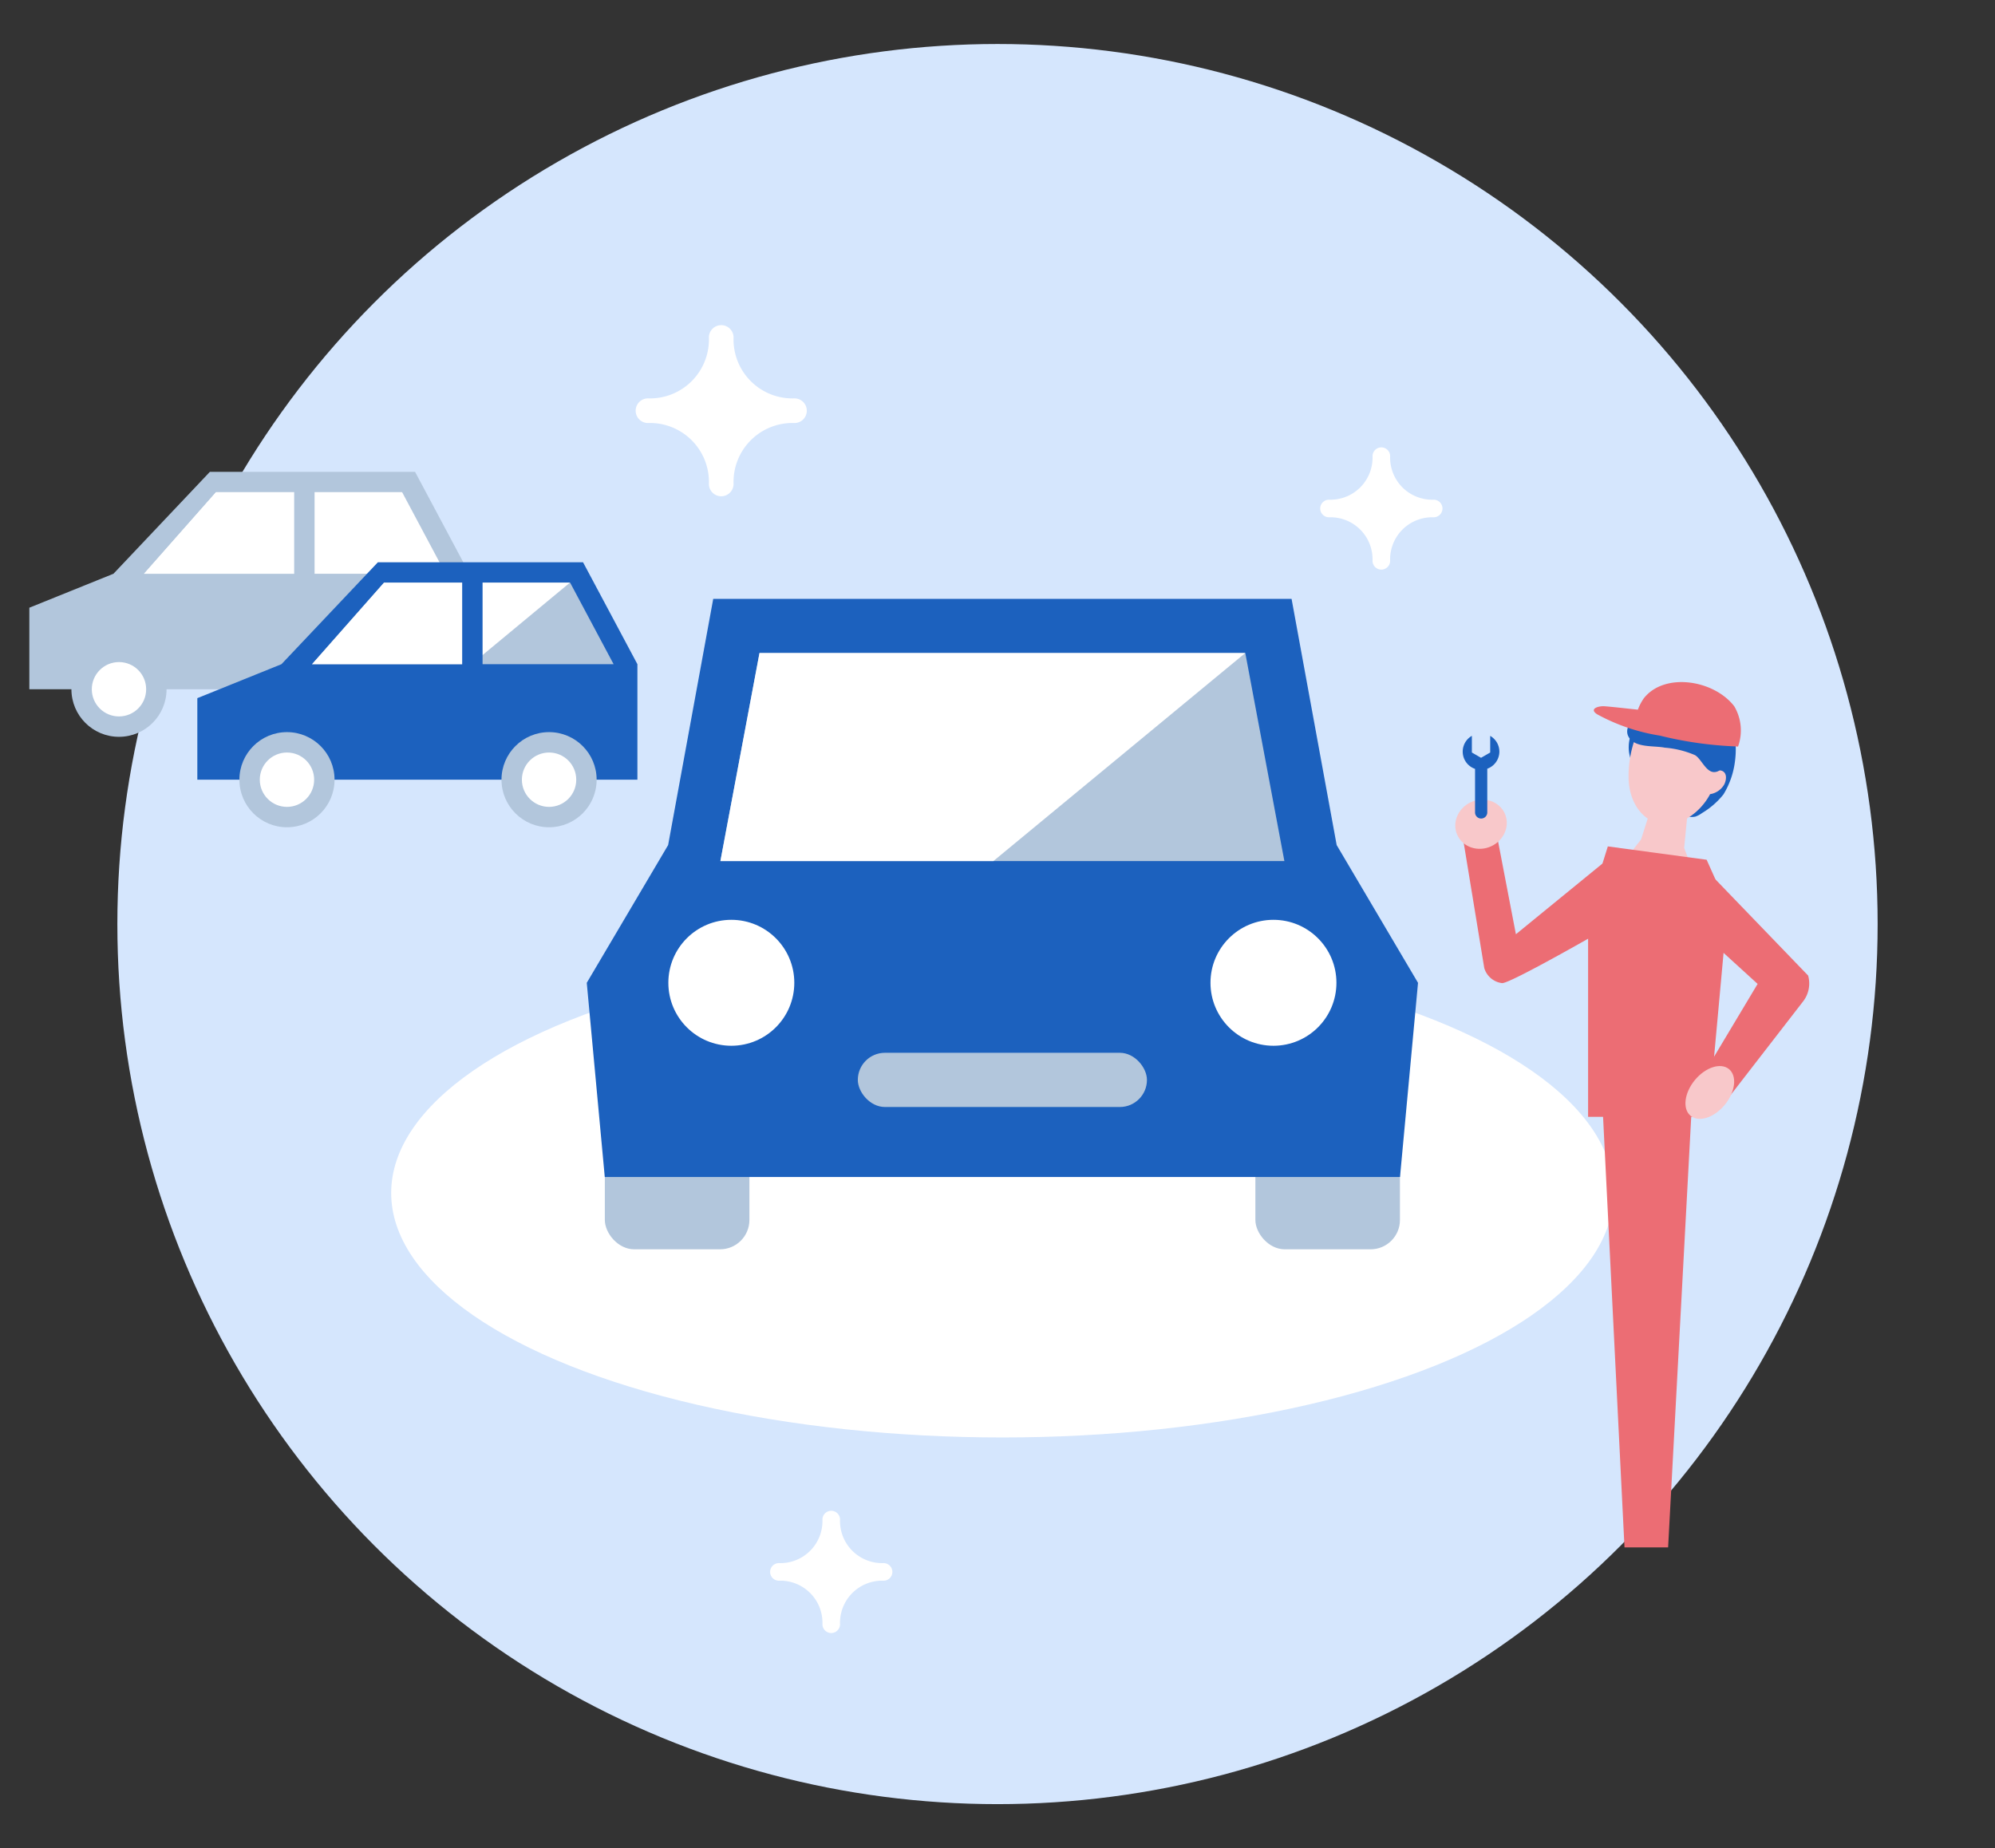 <svg xmlns="http://www.w3.org/2000/svg" width="136" height="126" viewBox="0 0 136 126"><rect x="0" y="0" width="136" height="126" fill="#333333" stroke="none"/><g transform="translate(-232 -1049)"><g transform="translate(-21 629)"><circle cx="60" cy="60" r="60" transform="translate(261 423)" fill="#d5e6fd"/><ellipse cx="41.667" cy="16.667" rx="41.667" ry="16.667" transform="translate(279.667 484.667)" fill="#fff"/><g transform="translate(255 452.167)"><path d="M278,464.949v7.875H248v-5.559l5.735-2.316L260.309,458h13.985Z" transform="translate(-248 -458)" fill="#b2c6dc"/><path d="M278.687,465.359H258.129l4.906-5.559h12.688Z" transform="translate(-250.309 -458.41)" fill="#fff"/><g transform="translate(7.82 1.39)"><path d="M263.034,459.8l-4.906,5.559H269l6.705-5.559Z" transform="translate(-258.129 -459.8)" fill="#fff"/></g><g transform="translate(2.868 11.581)"><circle cx="3.243" cy="3.243" r="3.243" fill="#b2c6dc"/><circle cx="1.853" cy="1.853" r="1.853" transform="translate(1.39 1.39)" fill="#fff"/></g><g transform="translate(20.735 11.581)"><circle cx="3.243" cy="3.243" r="3.243" fill="#b2c6dc"/><circle cx="1.853" cy="1.853" r="1.853" transform="translate(1.39 1.39)" fill="#fff"/></g><path d="M272.081,466.175a.7.7,0,0,1-.695-.695v-6.485a.695.695,0,0,1,1.39,0v6.485A.7.7,0,0,1,272.081,466.175Z" transform="translate(-253.331 -458.068)" fill="#b2c6dc"/></g><g transform="translate(266.452 458.333)"><path d="M294.143,473.549v7.875h-30v-5.559l5.735-2.316,6.574-6.949h13.985Z" transform="translate(-264.143 -466.6)" fill="#1c61be"/><path d="M294.83,473.959H274.271l4.906-5.559h12.688Z" transform="translate(-266.452 -467.01)" fill="#b2c6dc"/><g transform="translate(7.82 1.39)"><path d="M279.177,468.4l-4.906,5.559h10.874l6.705-5.559Z" transform="translate(-274.271 -468.4)" fill="#fff"/></g><g transform="translate(2.868 11.581)"><circle cx="3.243" cy="3.243" r="3.243" fill="#b2c6dc"/><circle cx="1.853" cy="1.853" r="1.853" transform="translate(1.39 1.39)" fill="#fff"/></g><g transform="translate(20.735 11.581)"><circle cx="3.243" cy="3.243" r="3.243" fill="#b2c6dc"/><circle cx="1.853" cy="1.853" r="1.853" transform="translate(1.39 1.39)" fill="#fff"/></g><path d="M288.224,474.775a.7.7,0,0,1-.695-.695v-6.485a.695.695,0,0,1,1.39,0v6.485A.7.7,0,0,1,288.224,474.775Z" transform="translate(-269.474 -466.668)" fill="#1c61be"/></g><g transform="translate(293 460.827)"><rect width="9.855" height="9.855" rx="2" transform="translate(1.232 34.491)" fill="#b2c6dc"/><rect width="9.855" height="9.855" rx="2" transform="translate(45.58 34.491)" fill="#b2c6dc"/><path d="M358.667,494.571l-1.228,13.239H303.228L302,494.571l5.547-9.393,3.074-16.785h39.426l3.074,16.785Z" transform="translate(-302 -468.392)" fill="#1c61be"/><path d="M312.932,487.009l2.665-14.184h33.117l2.665,14.184Z" transform="translate(-303.822 -469.131)" fill="#b2c6dc"/><path d="M312.932,487.009l2.665-14.184h33.117l-17.174,14.184Z" transform="translate(-303.822 -469.131)" fill="#fff"/><rect width="19.71" height="3.696" rx="1.848" transform="translate(18.478 30.949)" fill="#b2c6dc"/><circle cx="4.293" cy="4.293" r="4.293" transform="translate(5.562 21.883)" fill="#fff"/><circle cx="4.293" cy="4.293" r="4.293" transform="translate(42.519 21.883)" fill="#fff"/></g><g transform="translate(296.333 442.167)"><path d="M316.826,450.993a4.016,4.016,0,0,1-4.152-4.152.84.84,0,1,0-1.681,0,4.017,4.017,0,0,1-4.152,4.152.84.84,0,1,0,0,1.681,4.017,4.017,0,0,1,4.152,4.152.84.84,0,0,0,1.681,0,4.016,4.016,0,0,1,4.152-4.152.84.84,0,1,0,0-1.681Z" transform="translate(-306 -446)" fill="#fff"/></g><g transform="translate(343 450.5)"><path d="M362,460.167a.6.6,0,0,0,.6.6,2.868,2.868,0,0,1,2.966,2.966.6.6,0,0,0,1.2,0,2.869,2.869,0,0,1,2.967-2.966.6.6,0,0,0,0-1.2,2.869,2.869,0,0,1-2.967-2.966.6.6,0,1,0-1.2,0,2.868,2.868,0,0,1-2.966,2.966A.6.6,0,0,0,362,460.167Z" transform="translate(-362 -456)" fill="#fff"/></g><g transform="translate(305.5 523)"><path d="M317,547.167a.6.6,0,0,0,.6.6,2.869,2.869,0,0,1,2.966,2.967.6.6,0,0,0,1.2,0,2.869,2.869,0,0,1,2.967-2.967.6.6,0,0,0,0-1.2,2.869,2.869,0,0,1-2.967-2.966.6.6,0,0,0-1.2,0,2.868,2.868,0,0,1-2.966,2.966A.6.6,0,0,0,317,547.167Z" transform="translate(-317 -543)" fill="#fff"/></g><g transform="translate(351.656 466.503)"><g transform="translate(9.605 0.874)"><path d="M387.256,480.139a3.024,3.024,0,0,0,1.189,2,7.3,7.3,0,0,1,1.6,1.37c.226.313.274.547.617.768a1.371,1.371,0,0,0,1.122.271,1.725,1.725,0,0,0,.452-.242,5.418,5.418,0,0,0,1.458-1.269,5.629,5.629,0,0,0,.777-2.187,6.219,6.219,0,0,0-.027-1.953c-.253-1.752-2.476-2.786-4.034-2.63a3.826,3.826,0,0,0-2.9,2.4A2.6,2.6,0,0,0,387.256,480.139Z" transform="translate(-384.468 -476.252)" fill="#1c61be"/><path d="M389.143,483.424,387.91,487.3l-1.692,2.172,5.572.9-.943-2.493.393-4.016Z" transform="translate(-384.298 -477.448)" fill="#f8c8ca"/><path d="M393.386,481.6c.576.019.547.6.357.973a1.35,1.35,0,0,1-.961.654,4.266,4.266,0,0,1-1.391,1.543c-2.171,1.374-4.127-.212-4.165-2.661a7.607,7.607,0,0,1,.8-3.512c1.229-1.711,4.1-1.284,5.264.393A3.186,3.186,0,0,1,393.386,481.6Z" transform="translate(-384.466 -476.461)" fill="#f8c8ca"/><path d="M385.029,508.556h6.2l-1.674,31.2h-2.973Z" transform="translate(-384.1 -481.636)" fill="#ec6d74"/><path d="M392.128,507.083h-8.214V492.946l1.346-4.3,6.735.91,1.441,3.218Z" transform="translate(-383.914 -478.318)" fill="#ec6d74"/><path d="M393.6,481.292a3.4,3.4,0,0,0,.252-2.089,2.684,2.684,0,0,0-1.587-1.984,5.2,5.2,0,0,0-3.426-.142c-.716.226-2.333,1.435-1.491,2.324.517.547,1.646.411,2.322.547a6.472,6.472,0,0,1,2.065.51c.426.249.748,1.17,1.317,1.156A.666.666,0,0,0,393.6,481.292Z" transform="translate(-384.446 -476.352)" fill="#1c61be"/></g><path d="M394.131,479.591a25.58,25.58,0,0,1-5.252-.74,13.159,13.159,0,0,1-4.274-1.456c-.593-.394.147-.575.512-.545.757.062,1.514.156,2.27.233a3.424,3.424,0,0,1,.4-.77c1.4-1.792,4.772-1.273,6.169.538a3.24,3.24,0,0,1,.255,2.752A.686.686,0,0,0,394.131,479.591Z" transform="translate(-374.387 -475.203)" fill="#ec6d74"/><path d="M385.1,492.925s-8.178,4.758-8.762,4.682a1.45,1.45,0,0,1-1.208-1.026l-1.409-8.587a1.172,1.172,0,0,1,2.212-.768l1.354,7.05,6.655-5.434C385.956,489.225,385.1,492.925,385.1,492.925Z" transform="translate(-372.603 -477.085)" fill="#ec6d74"/><ellipse cx="1.777" cy="1.655" rx="1.777" ry="1.655" transform="translate(0 8.932) rotate(-24.769)" fill="#f8c8ca"/><path d="M376.156,480.681a1.244,1.244,0,0,0-.625-1.077v1.133l-.625.361-.625-.361V479.6a1.242,1.242,0,0,0,.217,2.253v2.99a.417.417,0,0,0,.833,0v-3A1.247,1.247,0,0,0,376.156,480.681Z" transform="translate(-372.599 -475.937)" fill="#1c61be"/><g transform="translate(15.295 12.452)"><path d="M392.771,490.146l7.282,7.557a2,2,0,0,1-.369,1.793l-5.649,7.3a1.1,1.1,0,0,1-1.671-1.432l4.245-7.093-5.764-5.252C390.2,491.207,392.771,490.146,392.771,490.146Z" transform="translate(-390.742 -490.146)" fill="#ec6d74"/><ellipse cx="2.06" cy="1.323" rx="2.06" ry="1.323" transform="matrix(0.635, -0.773, 0.773, 0.635, 0.276, 16.278)" fill="#f8c8ca"/></g></g></g><rect width="136" height="126" transform="translate(232 1049)" fill="none"/></g></svg>